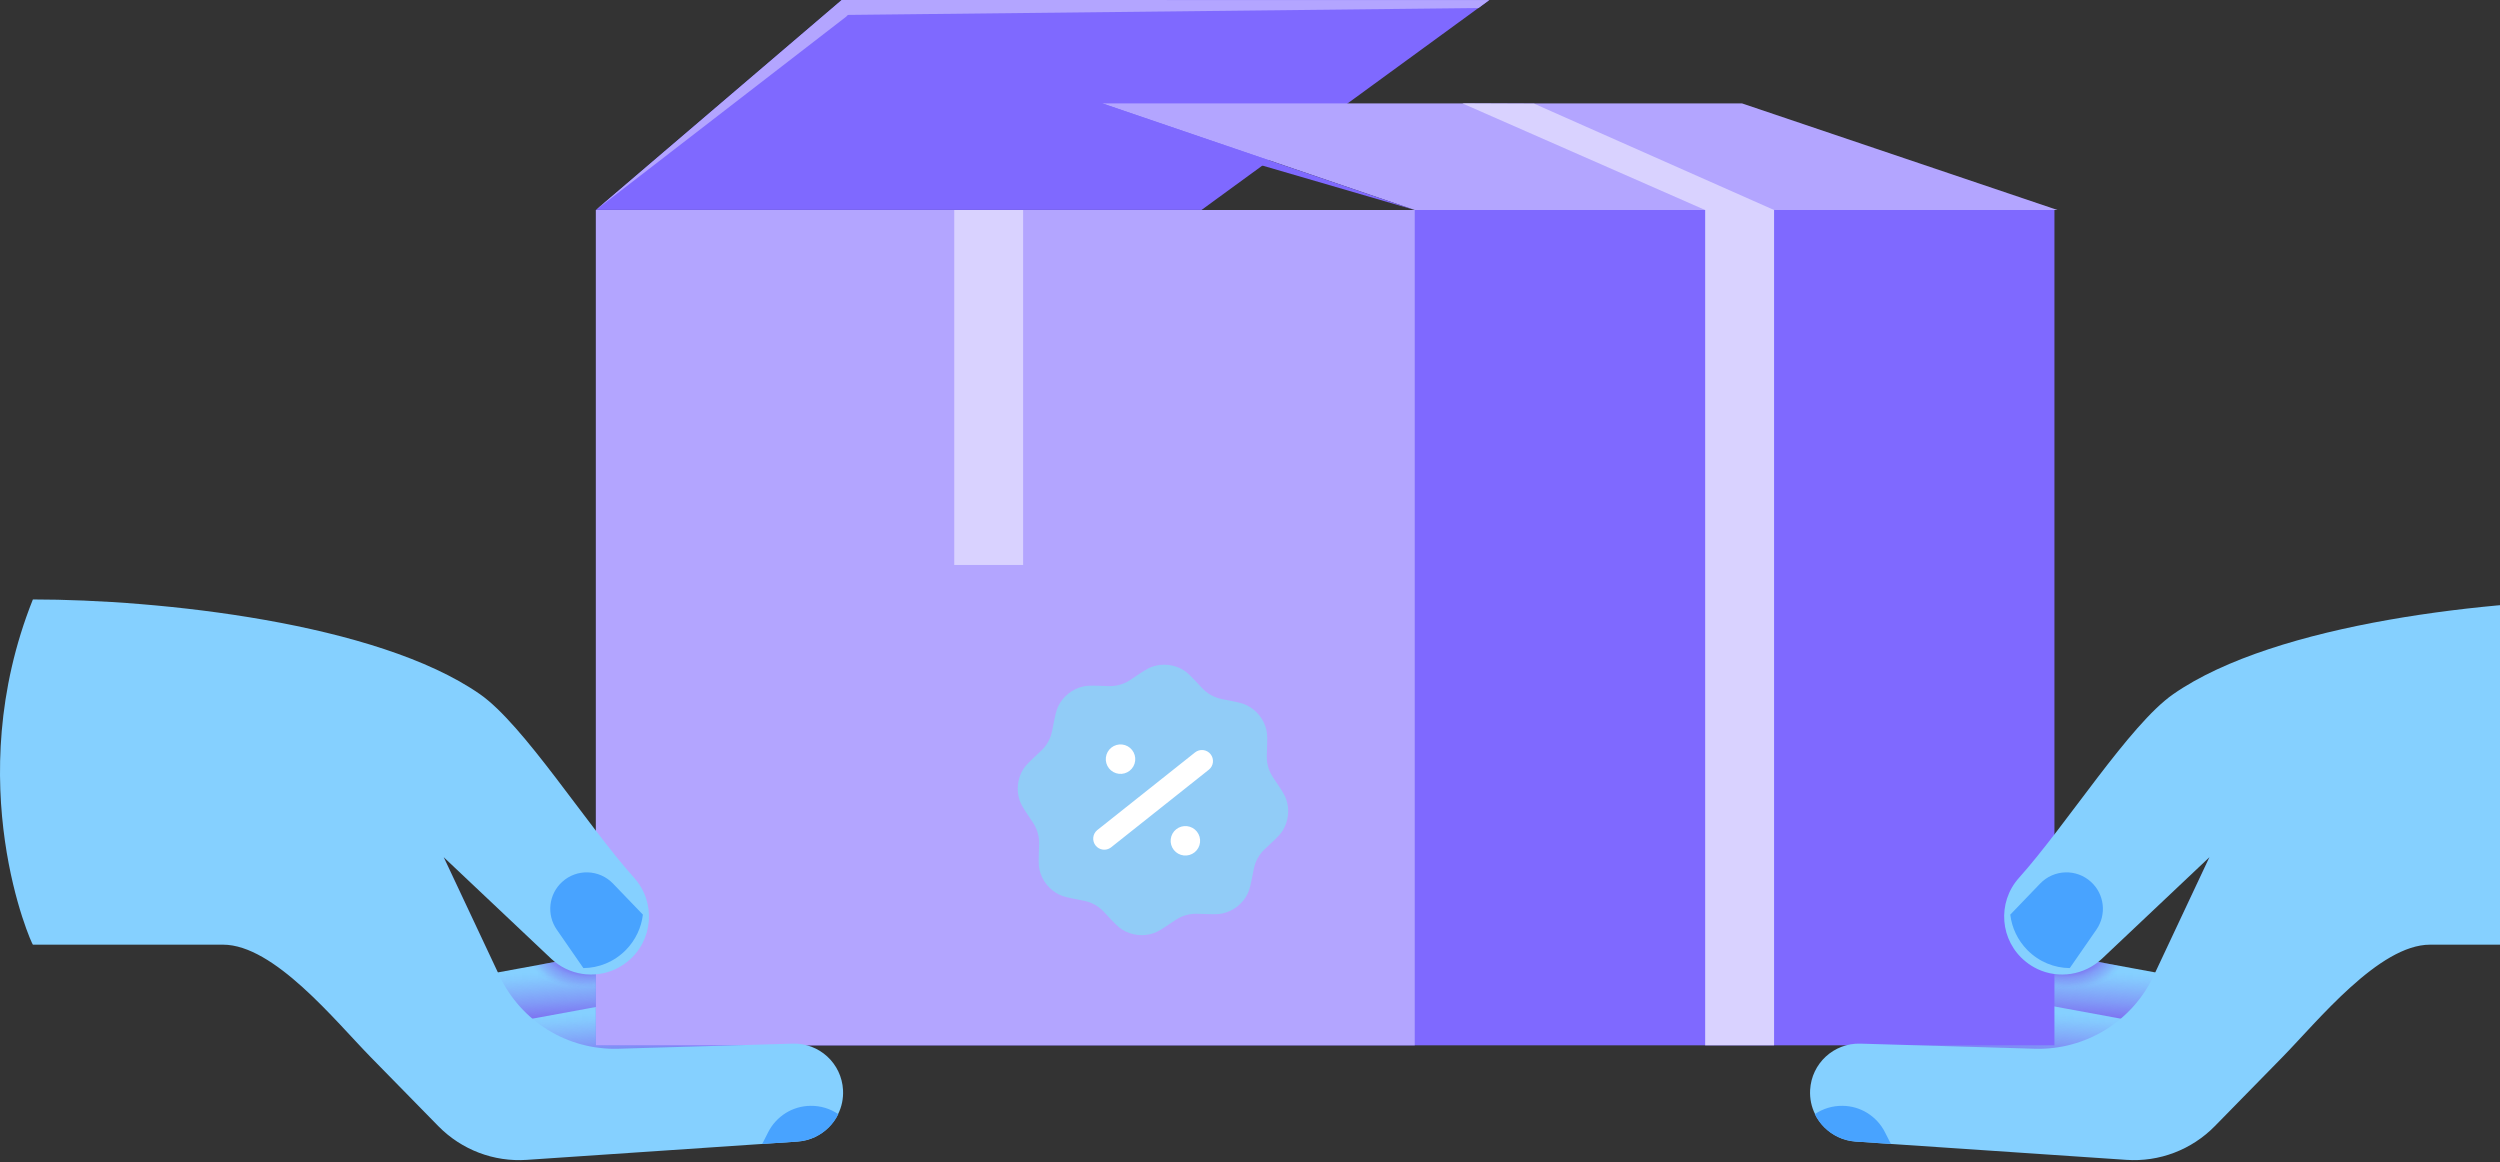 <svg width="555" height="258" viewBox="0 0 555 258" fill="none" xmlns="http://www.w3.org/2000/svg">
<rect x="0" y="0" width="555" height="258" fill="#333333" stroke="none"/>
<path d="M103.709 217.13L146.835 209.198C150.676 208.488 154.517 210.464 156.187 213.999C158.483 218.87 155.783 224.631 150.579 225.995L109.345 236.794L103.709 217.116V217.13Z" fill="#85D0FF"/>
<path d="M103.709 217.13L146.835 209.198C150.676 208.488 154.517 210.464 156.187 213.999C158.483 218.87 155.783 224.631 150.579 225.995L109.345 236.794L103.709 217.116V217.13Z" fill="url(#paint0_linear_3083_16093)"/>
<path d="M103.709 217.13L146.835 209.198C150.676 208.488 154.517 210.464 156.187 213.999C158.483 218.87 155.783 224.631 150.579 225.995L109.345 236.794L103.709 217.116V217.13Z" fill="url(#paint1_radial_3083_16093)"/>
<path d="M118.1 226.162L161.226 218.229C165.067 217.52 168.908 219.496 170.578 223.03C172.874 227.901 170.174 233.662 164.969 235.026L123.736 245.825L118.1 226.148V226.162Z" fill="#85D0FF"/>
<path d="M118.1 226.162L161.226 218.229C165.067 217.52 168.908 219.496 170.578 223.03C172.874 227.901 170.174 233.662 164.969 235.026L123.736 245.825L118.1 226.148V226.162Z" fill="url(#paint2_linear_3083_16093)"/>
<path d="M110.488 215.743L98.52 190.304C87.986 180.284 96.029 217.663 122.025 250.714L91.812 216.675" fill="url(#paint3_linear_3083_16093)"/>
<path d="M485.293 217.13L442.167 209.198C438.326 208.488 434.485 210.464 432.815 213.999C430.519 218.87 433.218 224.631 438.423 225.995L479.657 236.794L485.293 217.116V217.13Z" fill="#85D0FF"/>
<path d="M485.293 217.13L442.167 209.198C438.326 208.488 434.485 210.464 432.815 213.999C430.519 218.87 433.218 224.631 438.423 225.995L479.657 236.794L485.293 217.116V217.13Z" fill="url(#paint4_linear_3083_16093)"/>
<path d="M485.293 217.13L442.167 209.198C438.326 208.488 434.485 210.464 432.815 213.999C430.519 218.87 433.218 224.631 438.423 225.995L479.657 236.794L485.293 217.116V217.13Z" fill="url(#paint5_radial_3083_16093)"/>
<path d="M470.902 226.162L427.776 218.229C423.935 217.52 420.094 219.496 418.424 223.03C416.128 227.901 418.828 233.662 424.033 235.026L465.266 245.825L470.902 226.148V226.162Z" fill="#85D0FF"/>
<path d="M470.902 226.162L427.776 218.229C423.935 217.52 420.094 219.496 418.424 223.03C416.128 227.901 418.828 233.662 424.033 235.026L465.266 245.825L470.902 226.148V226.162Z" fill="url(#paint6_linear_3083_16093)"/>
<path d="M478.513 215.743L490.481 190.304C501.016 180.284 492.972 217.663 466.977 250.714L497.189 216.675" fill="url(#paint7_linear_3083_16093)"/>
<g clip-path="url(#clip0_3083_16093)">
<path d="M456.085 46.62H132.289V232.067H456.085V46.62Z" fill="#7F69FF"/>
<path d="M393.844 46.62H378.547V232.067H393.844V46.62Z" fill="#D9D2FF"/>
<path d="M314.071 46.62H132.289V232.067H314.071V46.62Z" fill="#B3A5FF"/>
<path d="M132.289 46.612L186.867 0.001L330.614 0.014L266.733 46.612H132.289Z" fill="#7F69FF"/>
<path d="M456.772 46.623L386.716 22.951H244.701L314.07 46.623H456.772Z" fill="#B3A5FF"/>
<path d="M378.548 46.623H393.846L340.572 23.016L324.639 22.951L378.548 46.623Z" fill="#D9D2FF"/>
<path d="M244.7 22.951L314.069 46.623L246.899 27.031C245.115 26.013 244.499 24.196 244.707 22.951H244.7Z" fill="#7F69FF"/>
<path d="M330.614 0.014L186.867 0.001L187.756 3.316L328.207 1.785L330.614 0.014Z" fill="#B3A5FF"/>
<path d="M227.134 46.62H211.844V125.421H227.134V46.62Z" fill="#D9D2FF"/>
<path d="M132.289 46.612L186.867 0.001L187.892 0.838C188.8 1.584 188.781 2.979 187.853 3.699L132.289 46.612Z" fill="#B3A5FF"/>
</g>
<path d="M251.763 150.384C251.243 150.756 250.702 151.099 250.143 151.41C249.181 151.907 248.13 152.206 247.051 152.295C246.582 152.332 246.098 152.316 245.133 152.281C242.711 152.198 241.498 152.156 240.457 152.395C239.266 152.668 238.151 153.204 237.194 153.964C236.238 154.724 235.463 155.688 234.928 156.786C234.46 157.747 234.226 158.938 233.759 161.316C233.654 161.947 233.513 162.572 233.338 163.187C233.008 164.218 232.479 165.174 231.777 165.999C231.472 166.358 231.118 166.688 230.412 167.345C228.64 169 227.753 169.828 227.184 170.734C225.872 172.831 225.577 175.408 226.38 177.747C226.729 178.758 227.406 179.765 228.757 181.778C229.297 182.578 229.567 182.979 229.783 183.399C230.28 184.361 230.579 185.412 230.667 186.491C230.705 186.96 230.689 187.444 230.654 188.408C230.571 190.831 230.529 192.044 230.768 193.085C231.041 194.276 231.577 195.391 232.337 196.347C233.097 197.304 234.061 198.078 235.159 198.613C236.12 199.082 237.31 199.315 239.689 199.782C240.636 199.967 241.111 200.061 241.56 200.203C242.591 200.534 243.547 201.066 244.372 201.764C244.731 202.07 245.061 202.423 245.718 203.13C247.373 204.902 248.201 205.789 249.107 206.357C251.203 207.67 253.781 207.965 256.12 207.161C257.131 206.813 258.138 206.136 260.151 204.784C260.951 204.244 261.352 203.975 261.772 203.759C262.733 203.262 263.785 202.963 264.864 202.874C265.333 202.837 265.817 202.853 266.781 202.888C269.204 202.971 270.416 203.013 271.458 202.774C272.649 202.501 273.763 201.965 274.72 201.205C275.677 200.445 276.451 199.481 276.986 198.382C277.455 197.422 277.688 196.231 278.155 193.853C278.34 192.905 278.434 192.43 278.576 191.982C278.907 190.951 279.438 189.995 280.137 189.17C280.443 188.81 280.796 188.48 281.503 187.824C283.275 186.169 284.162 185.341 284.73 184.435C286.042 182.338 286.338 179.761 285.534 177.422C285.185 176.41 284.508 175.404 283.157 173.391C282.785 172.87 282.442 172.329 282.131 171.77C281.635 170.808 281.334 169.757 281.247 168.678C281.216 168.039 281.22 167.399 281.26 166.76C281.344 164.338 281.386 163.125 281.147 162.084C280.874 160.893 280.338 159.778 279.578 158.822C278.818 157.865 277.853 157.091 276.755 156.555C275.795 156.087 274.604 155.853 272.225 155.386C271.595 155.281 270.97 155.14 270.355 154.966C269.323 154.636 268.368 154.106 267.543 153.404C267.069 152.974 266.62 152.519 266.197 152.039C264.541 150.267 263.714 149.38 262.807 148.811C261.773 148.163 260.606 147.754 259.392 147.614C258.179 147.475 256.95 147.61 255.795 148.008C254.783 148.356 253.776 149.033 251.763 150.384Z" fill="#91CCF7"/>
<path d="M268.75 167.43C269.155 167.94 269.341 168.59 269.267 169.237C269.193 169.884 268.864 170.475 268.355 170.88L246.609 188.153C246.097 188.532 245.458 188.698 244.827 188.615C244.196 188.532 243.621 188.207 243.225 187.709C242.829 187.21 242.642 186.577 242.703 185.944C242.764 185.31 243.07 184.725 243.554 184.312L265.301 167.035C265.553 166.834 265.843 166.685 266.153 166.596C266.463 166.507 266.788 166.48 267.109 166.517C267.43 166.554 267.74 166.653 268.022 166.81C268.304 166.967 268.553 167.178 268.753 167.431L268.75 167.43ZM266.406 187.031C266.308 187.893 265.87 188.681 265.19 189.221C264.511 189.761 263.644 190.009 262.782 189.91C261.92 189.811 261.132 189.374 260.592 188.694C260.052 188.014 259.804 187.148 259.903 186.286C260.002 185.423 260.439 184.635 261.119 184.096C261.799 183.556 262.665 183.308 263.527 183.407C264.39 183.506 265.178 183.943 265.718 184.623C266.257 185.302 266.505 186.169 266.406 187.031ZM248.385 171.785C249.247 171.884 250.113 171.636 250.793 171.096C251.473 170.556 251.91 169.768 252.009 168.906C252.108 168.044 251.86 167.177 251.32 166.498C250.78 165.818 249.992 165.381 249.13 165.282C248.268 165.183 247.401 165.431 246.722 165.971C246.042 166.51 245.604 167.298 245.506 168.161C245.407 169.023 245.655 169.889 246.194 170.569C246.734 171.249 247.522 171.686 248.385 171.785Z" fill="white"/>
<path d="M180.959 252.41C179.762 252.966 178.454 253.328 177.062 253.426L169.214 253.954L116.944 257.489C109.624 257.99 102.458 255.249 97.323 250.016L82.321 234.708C74.403 226.623 60.834 209.715 49.506 209.715C32.445 209.715 21.674 209.715 7.299 209.715C7.076 209.715 -9.011 173.936 7.299 133.078C35.131 133.078 83.685 138.171 106.563 154.119C116.262 160.883 130.193 183.065 140.783 194.88C145.709 200.377 145.027 208.88 139.266 213.5C138.459 214.154 137.582 214.697 136.678 215.128C131.988 217.341 126.282 216.534 122.358 212.832L98.491 190.288L110.863 216.589C115.65 226.776 126.018 233.15 137.262 232.816L175.977 231.688C181.891 231.507 186.845 236.086 187.152 241.986C187.249 243.907 186.859 245.73 186.052 247.344C184.981 249.557 183.158 251.352 180.917 252.41H180.959Z" fill="#85D0FF"/>
<path d="M129.512 214.917L123.598 206.372C121.288 203.032 121.803 198.51 124.795 195.782C128.037 192.818 133.047 192.985 136.095 196.158L142.719 203.046C142.385 205.913 141.104 208.696 138.933 210.909C136.317 213.553 132.922 214.889 129.512 214.917Z" fill="#48A3FF"/>
<path d="M180.956 252.409C179.759 252.966 178.451 253.328 177.06 253.425L169.211 253.954L170.533 251.352C171.424 249.584 172.787 248.123 174.43 247.093C176.058 246.078 177.964 245.507 179.968 245.493C182.167 245.465 184.31 246.119 186.105 247.344C185.034 249.557 183.211 251.352 180.97 252.409H180.956Z" fill="#48A3FF"/>
<path d="M408.039 252.41C409.236 252.966 410.544 253.328 411.936 253.426L419.785 253.954L472.054 257.489C479.374 257.99 486.541 255.249 491.676 250.016L506.677 234.708C514.596 226.623 528.164 209.715 539.492 209.715C556.553 209.715 567.324 209.715 581.7 209.715C581.922 209.715 598.01 173.936 581.7 133.078C553.867 133.078 505.314 138.171 482.435 154.119C472.736 160.883 458.806 183.065 448.215 194.88C443.289 200.377 443.971 208.88 449.732 213.5C450.54 214.154 451.416 214.697 452.321 215.128C457.011 217.341 462.716 216.534 466.641 212.832L490.507 190.288L478.135 216.589C473.348 226.776 462.981 233.15 451.736 232.816L413.021 231.688C407.107 231.507 402.153 236.086 401.847 241.986C401.749 243.907 402.139 245.73 402.946 247.344C404.018 249.557 405.841 251.352 408.081 252.41H408.039Z" fill="#85D0FF"/>
<path d="M459.49 214.917L465.404 206.372C467.714 203.032 467.199 198.51 464.207 195.782C460.965 192.818 455.955 192.985 452.907 196.158L446.283 203.046C446.617 205.913 447.897 208.696 450.068 210.909C452.685 213.553 456.08 214.889 459.49 214.917Z" fill="#48A3FF"/>
<path d="M408.036 252.409C409.232 252.966 410.541 253.328 411.932 253.425L419.781 253.954L418.459 251.352C417.568 249.584 416.205 248.123 414.562 247.093C412.934 246.078 411.028 245.507 409.024 245.493C406.825 245.465 404.682 246.119 402.887 247.344C403.958 249.557 405.781 251.352 408.022 252.409H408.036Z" fill="#48A3FF"/>
<defs>
<linearGradient id="paint0_linear_3083_16093" x1="129.18" y1="201.421" x2="130.945" y2="229.49" gradientUnits="userSpaceOnUse">
<stop offset="0.49" stop-color="#7944EA" stop-opacity="0"/>
<stop offset="0.54" stop-color="#7944EA" stop-opacity="0.05"/>
<stop offset="0.62" stop-color="#7944EA" stop-opacity="0.18"/>
<stop offset="0.73" stop-color="#7944EA" stop-opacity="0.38"/>
<stop offset="0.86" stop-color="#7944EA" stop-opacity="0.67"/>
<stop offset="1" stop-color="#7944EA"/>
</linearGradient>
<radialGradient id="paint1_radial_3083_16093" cx="0" cy="0" r="1" gradientUnits="userSpaceOnUse" gradientTransform="translate(132.119 210.652) rotate(172.36) scale(29.015 16.539)">
<stop offset="0.22" stop-color="#7944EA"/>
<stop offset="0.3" stop-color="#7944EA" stop-opacity="0.67"/>
<stop offset="0.37" stop-color="#7944EA" stop-opacity="0.38"/>
<stop offset="0.44" stop-color="#7944EA" stop-opacity="0.18"/>
<stop offset="0.48" stop-color="#7944EA" stop-opacity="0.05"/>
<stop offset="0.51" stop-color="#7944EA" stop-opacity="0"/>
</radialGradient>
<linearGradient id="paint2_linear_3083_16093" x1="143.564" y1="210.448" x2="145.335" y2="238.529" gradientUnits="userSpaceOnUse">
<stop offset="0.49" stop-color="#7944EA" stop-opacity="0"/>
<stop offset="0.54" stop-color="#7944EA" stop-opacity="0.05"/>
<stop offset="0.62" stop-color="#7944EA" stop-opacity="0.18"/>
<stop offset="0.73" stop-color="#7944EA" stop-opacity="0.38"/>
<stop offset="0.86" stop-color="#7944EA" stop-opacity="0.67"/>
<stop offset="1" stop-color="#7944EA"/>
</linearGradient>
<linearGradient id="paint3_linear_3083_16093" x1="83.271" y1="243.248" x2="118.119" y2="210.504" gradientUnits="userSpaceOnUse">
<stop offset="0.71" stop-color="#8661FF" stop-opacity="0"/>
<stop offset="0.76" stop-color="#855FFE" stop-opacity="0.02"/>
<stop offset="0.82" stop-color="#835BFB" stop-opacity="0.07"/>
<stop offset="0.87" stop-color="#8055F6" stop-opacity="0.16"/>
<stop offset="0.93" stop-color="#7C4CEF" stop-opacity="0.29"/>
<stop offset="0.97" stop-color="#7944EA" stop-opacity="0.4"/>
</linearGradient>
<linearGradient id="paint4_linear_3083_16093" x1="459.841" y1="201.388" x2="458.07" y2="229.469" gradientUnits="userSpaceOnUse">
<stop offset="0.49" stop-color="#7944EA" stop-opacity="0"/>
<stop offset="0.54" stop-color="#7944EA" stop-opacity="0.05"/>
<stop offset="0.62" stop-color="#7944EA" stop-opacity="0.18"/>
<stop offset="0.73" stop-color="#7944EA" stop-opacity="0.38"/>
<stop offset="0.86" stop-color="#7944EA" stop-opacity="0.67"/>
<stop offset="1" stop-color="#7944EA"/>
</linearGradient>
<radialGradient id="paint5_radial_3083_16093" cx="0" cy="0" r="1" gradientUnits="userSpaceOnUse" gradientTransform="translate(456.852 210.773) rotate(7.64) scale(29.015 16.539)">
<stop offset="0.22" stop-color="#7944EA"/>
<stop offset="0.3" stop-color="#7944EA" stop-opacity="0.67"/>
<stop offset="0.37" stop-color="#7944EA" stop-opacity="0.38"/>
<stop offset="0.44" stop-color="#7944EA" stop-opacity="0.18"/>
<stop offset="0.48" stop-color="#7944EA" stop-opacity="0.05"/>
<stop offset="0.51" stop-color="#7944EA" stop-opacity="0"/>
</radialGradient>
<linearGradient id="paint6_linear_3083_16093" x1="445.456" y1="210.415" x2="443.685" y2="238.495" gradientUnits="userSpaceOnUse">
<stop offset="0.49" stop-color="#7944EA" stop-opacity="0"/>
<stop offset="0.54" stop-color="#7944EA" stop-opacity="0.05"/>
<stop offset="0.62" stop-color="#7944EA" stop-opacity="0.18"/>
<stop offset="0.73" stop-color="#7944EA" stop-opacity="0.38"/>
<stop offset="0.86" stop-color="#7944EA" stop-opacity="0.67"/>
<stop offset="1" stop-color="#7944EA"/>
</linearGradient>
<linearGradient id="paint7_linear_3083_16093" x1="505.729" y1="243.195" x2="470.882" y2="210.451" gradientUnits="userSpaceOnUse">
<stop offset="0.71" stop-color="#8661FF" stop-opacity="0"/>
<stop offset="0.76" stop-color="#855FFE" stop-opacity="0.02"/>
<stop offset="0.82" stop-color="#835BFB" stop-opacity="0.07"/>
<stop offset="0.87" stop-color="#8055F6" stop-opacity="0.16"/>
<stop offset="0.93" stop-color="#7C4CEF" stop-opacity="0.29"/>
<stop offset="0.97" stop-color="#7944EA" stop-opacity="0.4"/>
</linearGradient>
<clipPath id="clip0_3083_16093">
<rect width="324.484" height="232.059" fill="white" transform="translate(132.289)"/>
</clipPath>
</defs>
</svg>
